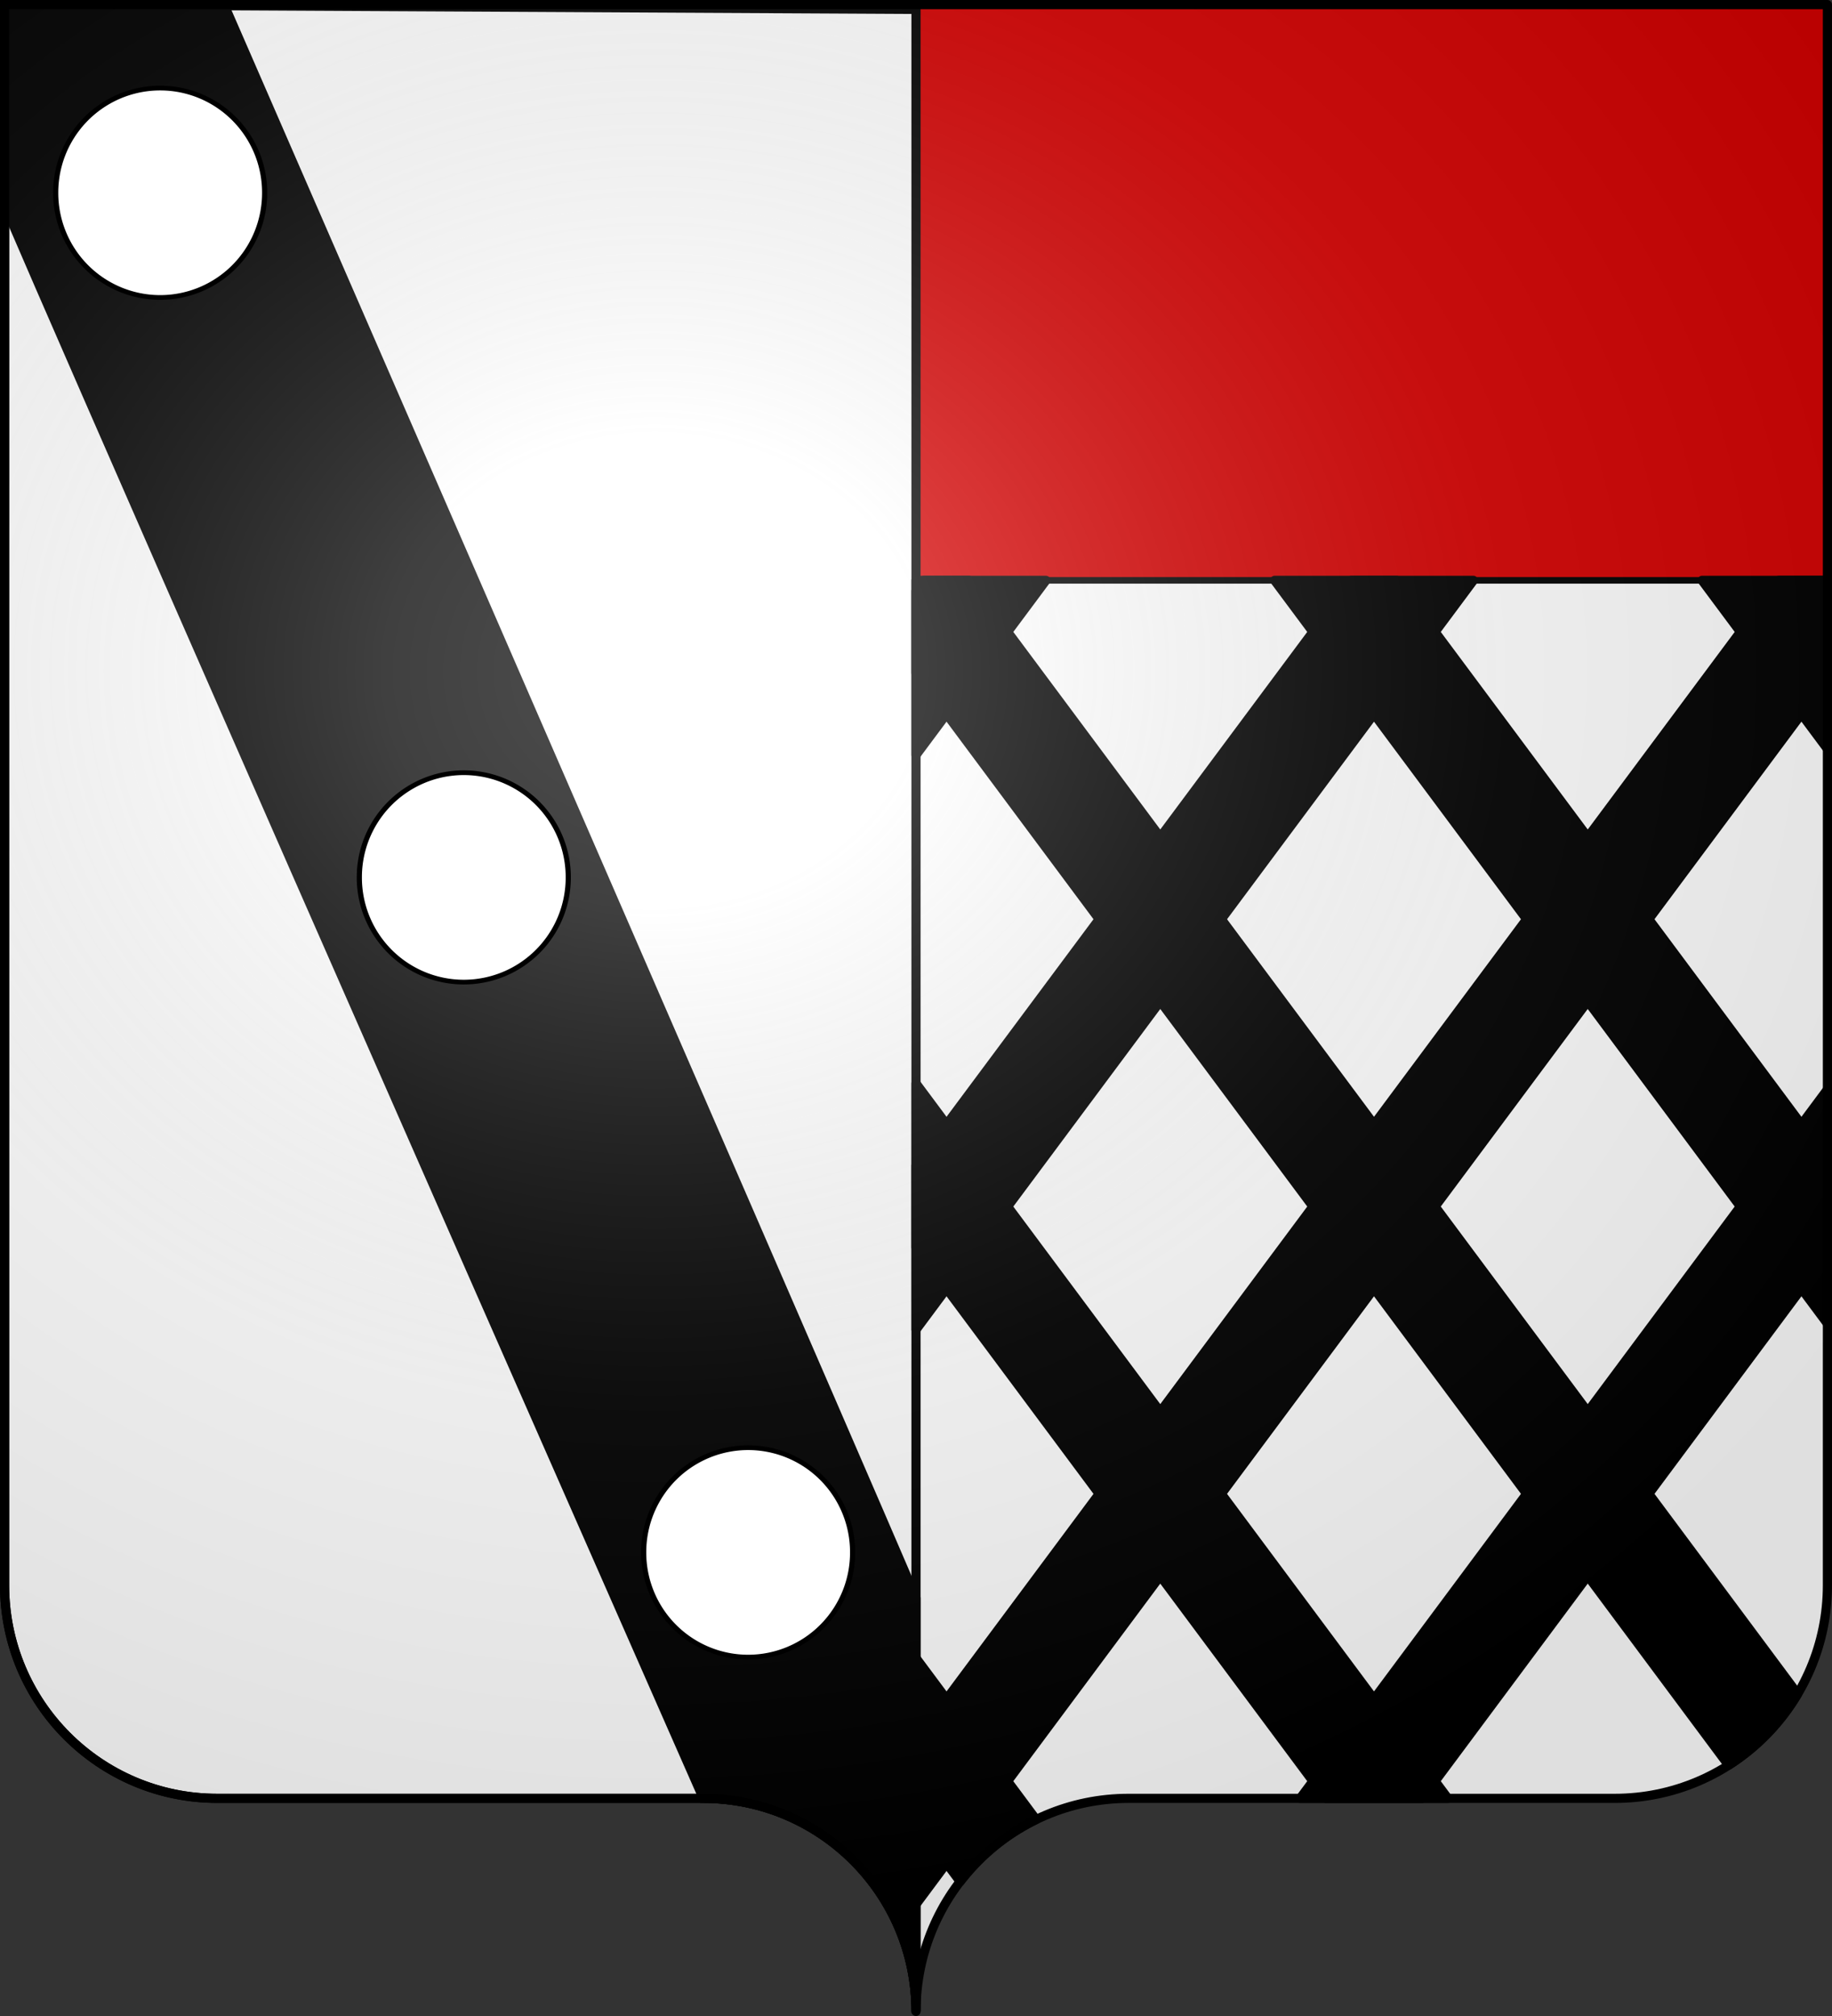 <svg xmlns="http://www.w3.org/2000/svg" xmlns:xlink="http://www.w3.org/1999/xlink" width="600" height="660" version="1.0"><rect width="100%" height="100%" fill="#333333" stroke="none"/><defs><radialGradient xlink:href="#a" id="b" cx="285.186" cy="200.448" r="300" fx="285.186" fy="200.448" gradientTransform="matrix(1.551 0 0 1.35 -227.894 -51.264)" gradientUnits="userSpaceOnUse"/><linearGradient id="a"><stop offset="0" style="stop-color:#fff;stop-opacity:.314"/><stop offset=".19" style="stop-color:#fff;stop-opacity:.251"/><stop offset=".6" style="stop-color:#6b6b6b;stop-opacity:.125"/><stop offset="1" style="stop-color:#000;stop-opacity:.125"/></linearGradient></defs><path d="M300 658.5c0-38.505 31.203-69.754 69.65-69.754h159.2c38.447 0 69.65-31.25 69.65-69.754V1.5H1.5v517.492c0 38.504 31.203 69.754 69.65 69.754h159.2c38.447 0 69.65 31.25 69.65 69.753" style="fill:#fff;fill-opacity:1;fill-rule:nonzero;stroke:none;stroke-width:5;stroke-linecap:round;stroke-linejoin:round;stroke-miterlimit:4;stroke-dashoffset:0;stroke-opacity:1"/><path d="M296.506 1.5V190H598.5V1.5z" style="fill:#d40000;fill-opacity:1;fill-rule:evenodd;stroke:#000;stroke-width:2.134;stroke-linecap:butt;stroke-linejoin:round;stroke-miterlimit:4;stroke-opacity:1;stroke-dasharray:none;stroke-dashoffset:0"/><path d="M300 658.5V3.074L1.5 1.5v517.492c0 38.504 31.203 69.754 69.65 69.754h159.2c38.447 0 69.65 31.25 69.65 69.753z" style="fill:#fff;fill-opacity:1;fill-rule:nonzero;stroke:#000;stroke-width:3;stroke-miterlimit:4;stroke-opacity:1;stroke-dasharray:none"/><path d="M300 658.5V523.201s0-1.241-225.25-518.555L1.5 1.5v65.416s-2.13-2.705 228.85 521.83c38.447 0 69.65 31.25 69.65 69.753z" style="fill:#000;fill-opacity:1;fill-rule:nonzero;stroke:#000;stroke-width:3;stroke-miterlimit:4;stroke-opacity:1;stroke-dasharray:none"/><path d="M442.563 190 300 381.563v53.75L482.563 190zM598.5 356.688 425.813 588.75h40L598.5 410.438z" style="fill:#000;fill-opacity:1;fill-rule:nonzero;stroke:#000;stroke-width:3;stroke-linecap:round;stroke-linejoin:round;stroke-miterlimit:4;stroke-dasharray:none;stroke-dashoffset:0;stroke-opacity:1"/><g style="fill:#000"><path d="M417.438 190 500 300.938l20-26.875L457.438 190zM540 300.938l-20 26.875 78.5 105.5v-53.75zm-240 53.75v53.75l60 80.625 20-26.875zm100 134.375-20 26.875 54.188 72.812h40zM302.563 190 300 193.438v53.75L342.563 190zm280 0L300 569.688v53.75l298.5-401.125V190z" style="fill:#000;fill-opacity:1;fill-rule:nonzero;stroke:#000;stroke-width:3;stroke-linecap:round;stroke-linejoin:round;stroke-miterlimit:4;stroke-dasharray:none;stroke-dashoffset:0;stroke-opacity:1"/></g><path d="M300 190v30.313l266.125 357.593a70.1 70.1 0 0 0 22.625-23.343L317.438 190zm257.438 0 41.062 55.188v-53.75L597.438 190zM300 542.813v53.75L310 610l4.469 6c6.58-8.553 15.08-15.56 24.875-20.312z" style="fill:#000;fill-opacity:1;fill-rule:nonzero;stroke:#000;stroke-width:3;stroke-linecap:round;stroke-linejoin:round;stroke-miterlimit:4;stroke-dasharray:none;stroke-dashoffset:0;stroke-opacity:1"/><path d="M1.5 1.5V518.99c0 38.505 31.203 69.755 69.65 69.755h159.2c38.447 0 69.65 31.25 69.65 69.754 0-38.504 31.203-69.754 69.65-69.754h159.2c38.447 0 69.65-31.25 69.65-69.755V1.5z" style="fill:url(#b);fill-opacity:1;fill-rule:evenodd;stroke:none" transform="translate(0 .294)"/><path d="M300 658.5c0-38.504 31.203-69.754 69.65-69.754h159.2c38.447 0 69.65-31.25 69.65-69.753V1.5H1.5v517.493c0 38.504 31.203 69.753 69.65 69.753h159.2c38.447 0 69.65 31.25 69.65 69.754" style="fill:none;fill-opacity:1;fill-rule:nonzero;stroke:#000;stroke-width:3;stroke-linecap:round;stroke-linejoin:round;stroke-miterlimit:4;stroke-dasharray:none;stroke-dashoffset:0;stroke-opacity:1"/><path id="c" d="M107.333 170.686a60.77 66.294 0 1 1-121.539 0 60.77 66.294 0 1 1 121.54 0z" style="fill:#fff;fill-opacity:1;stroke:#000;stroke-width:3;stroke-miterlimit:4;stroke-opacity:1;stroke-dasharray:none" transform="matrix(.563 0 0 .516 26.242 -25.034)"/><use xlink:href="#c" id="d" width="600" height="660" x="0" y="0" transform="translate(99.441 224.138)"/><use xlink:href="#d" width="600" height="660" transform="translate(93.128 220.98)"/></svg>